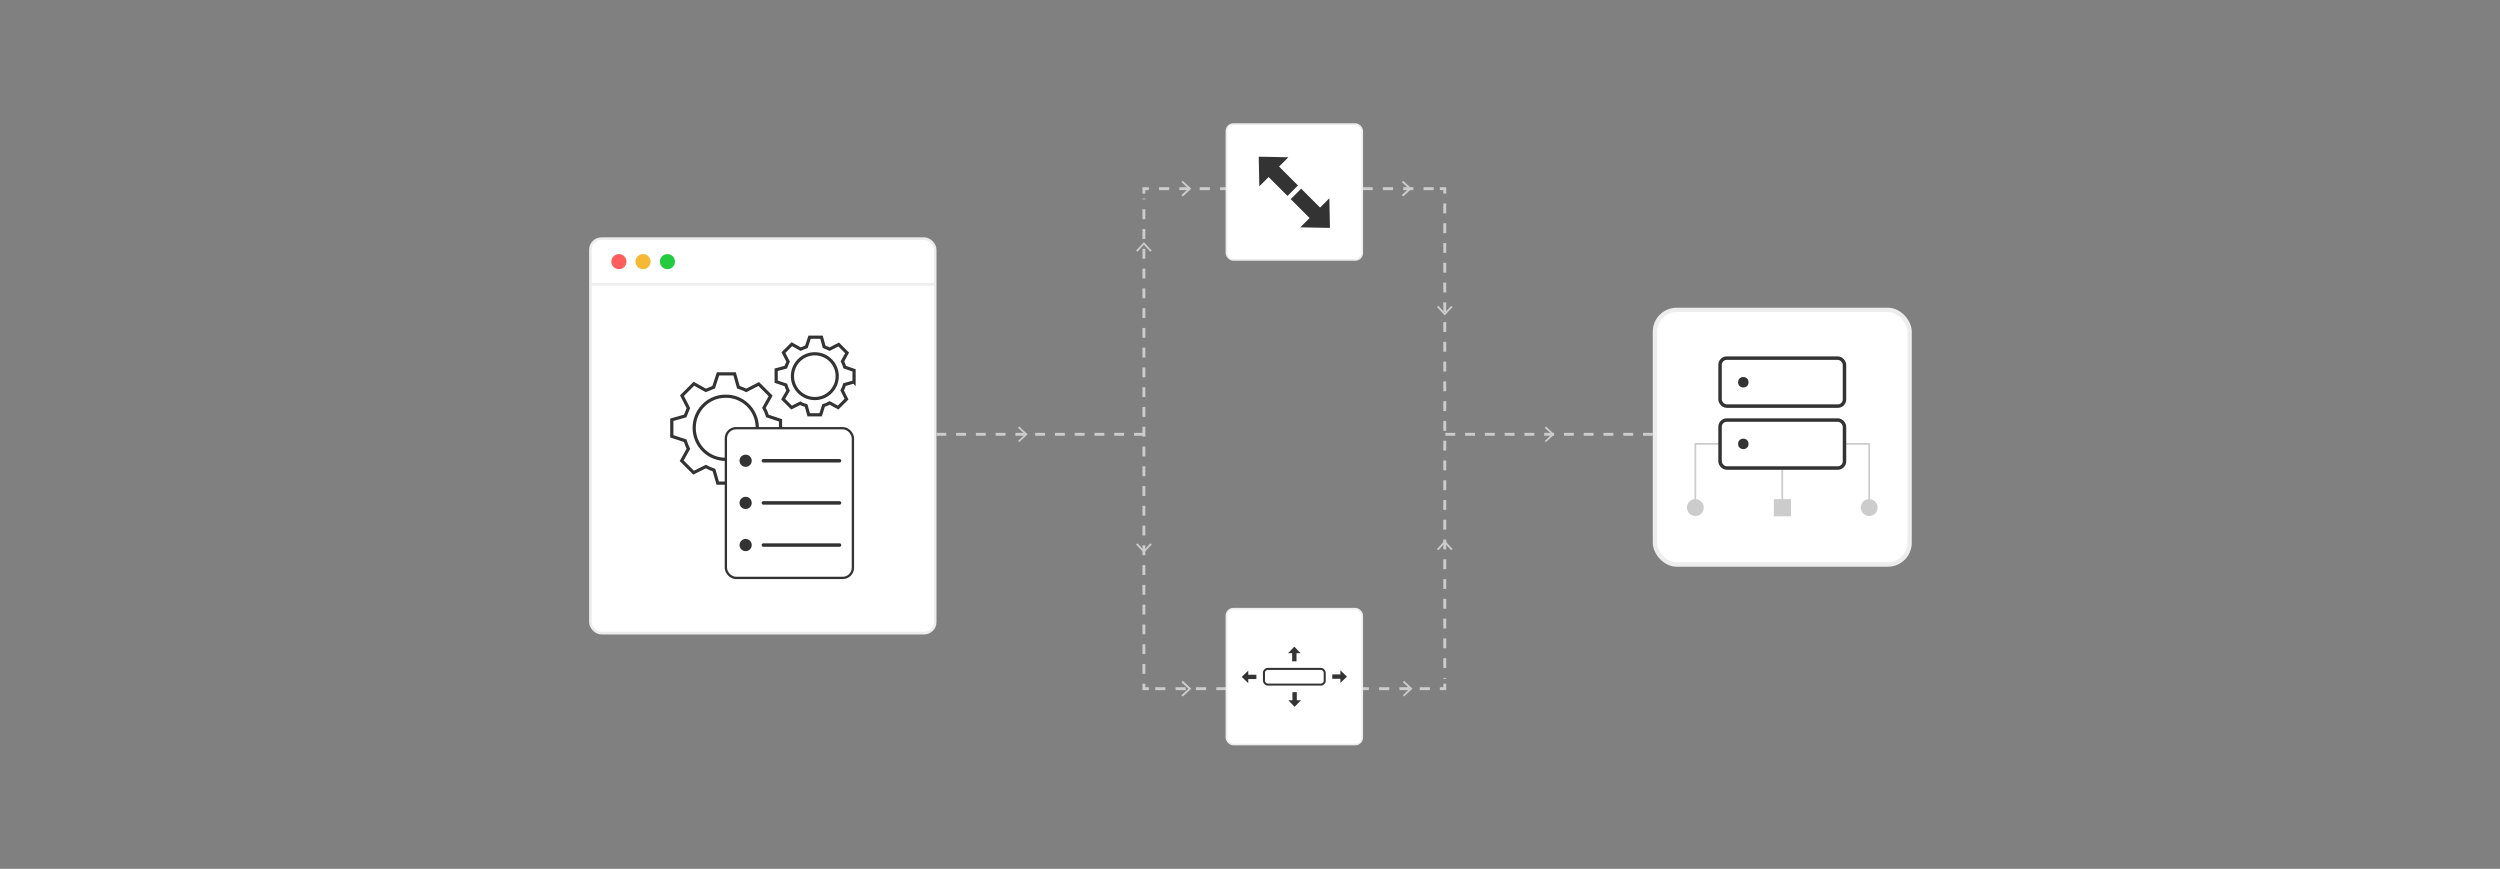 <?xml version="1.0" encoding="UTF-8"?>
<svg id="_01-What-are-Magento-2-Custom-Attributes" data-name=" 01-What-are-Magento-2-Custom-Attributes" xmlns="http://www.w3.org/2000/svg" version="1.1" viewBox="0 0 860 298.9">
  <rect x="0" y="0" width="860" height="298.9" fill="#808080" stroke="none"/>
  <defs>
    <style>
      .cls-1 {
        fill: #ccc;
      }

      .cls-1, .cls-2, .cls-3, .cls-4, .cls-5, .cls-6 {
        stroke-width: 0px;
      }

      .cls-7 {
        stroke-width: .6px;
      }

      .cls-7, .cls-8, .cls-9, .cls-10, .cls-11, .cls-12, .cls-13, .cls-14, .cls-15, .cls-16, .cls-17, .cls-18, .cls-19 {
        stroke-miterlimit: 10;
      }

      .cls-7, .cls-9, .cls-10, .cls-11, .cls-12, .cls-15, .cls-19 {
        fill: none;
      }

      .cls-7, .cls-9, .cls-12, .cls-15 {
        stroke: #ccc;
      }

      .cls-8 {
        stroke-width: 1.2px;
      }

      .cls-8, .cls-10, .cls-17, .cls-18, .cls-19 {
        stroke: #333;
      }

      .cls-8, .cls-13, .cls-14, .cls-16, .cls-17, .cls-18 {
        fill: #fff;
      }

      .cls-2 {
        fill: #24cb3f;
      }

      .cls-9 {
        stroke-dasharray: 0 0 0 0 0 0 3.5 3.5;
      }

      .cls-10 {
        stroke-width: 1.2px;
      }

      .cls-10, .cls-19 {
        stroke-linecap: round;
      }

      .cls-11, .cls-13, .cls-14, .cls-16 {
        stroke: #ededed;
      }

      .cls-11, .cls-14 {
        stroke-width: .9px;
      }

      .cls-3 {
        fill: #f5b935;
      }

      .cls-12 {
        stroke-dasharray: 0 0 0 0 0 0 3.4 3.4;
      }

      .cls-13 {
        stroke-width: 1.5px;
      }

      .cls-16 {
        stroke-width: .6px;
      }

      .cls-17 {
        stroke-width: .8px;
      }

      .cls-4 {
        fill: #ff5d5e;
      }

      .cls-5, .cls-6 {
        fill: #333;
      }

      .cls-18 {
        stroke-width: .7px;
      }

      .cls-19 {
        stroke-width: 1.1px;
      }

      .cls-6 {
        fill-rule: evenodd;
      }
    </style>
  </defs>
  <g>
    <rect class="cls-13" x="569.3" y="106.6" width="87.6" height="87.6" rx="7.5" ry="7.5"/>
    <polyline class="cls-7" points="583.2 172.2 583.2 152.7 643 152.7 643 172.2"/>
    <line class="cls-7" x1="613.1" y1="152.7" x2="613.1" y2="171.9"/>
    <rect class="cls-1" x="610.2" y="171.7" width="5.9" height="5.9"/>
    <circle class="cls-1" cx="643" cy="174.6" r="2.9"/>
    <circle class="cls-1" cx="583.2" cy="174.6" r="2.9"/>
    <rect class="cls-8" x="591.7" y="123.2" width="42.8" height="16.5" rx="2.3" ry="2.3"/>
    <circle class="cls-5" cx="599.7" cy="131.5" r="1.8"/>
    <rect class="cls-8" x="591.7" y="144.5" width="42.8" height="16.5" rx="2.3" ry="2.3"/>
    <circle class="cls-5" cx="599.7" cy="152.7" r="1.8"/>
  </g>
  <g>
    <rect class="cls-14" x="203.1" y="82.1" width="118.6" height="135.7" rx="3.8" ry="3.8"/>
    <line class="cls-11" x1="203.1" y1="97.8" x2="321.7" y2="97.8"/>
    <circle class="cls-4" cx="212.9" cy="90" r="2.6"/>
    <circle class="cls-3" cx="221.2" cy="90" r="2.6"/>
    <circle class="cls-2" cx="229.6" cy="90" r="2.6"/>
  </g>
  <g>
    <path class="cls-19" d="M268.5,150.3v-5.7s-4.5-1.5-4.5-1.5c-.3-1-.7-1.9-1.2-2.8l2.3-4.1-4.1-4.1-4.3,2.2c-.9-.5-2.7-1.1-2.7-1.1l-1.3-4.6h-5.7s-1.5,4.6-1.5,4.6l-2.7,1.1-4.1-2.3-4.1,4.1,2.2,4.3-1.1,2.7-4.6,1.3v5.7s4.6,1.5,4.6,1.5c.3,1,.7,1.9,1.1,2.8l-2.3,4.1,4.1,4.1,4.2-2.1c.9.5,1.9.9,2.8,1.2l1.3,4.5h5.7s1.5-4.5,1.5-4.5c1-.3,2-.7,2.9-1.2l4,2.3,4.1-4.1-2.1-4.2c.5-.9.9-1.9,1.2-2.9l4.5-1.3h0ZM249.9,158c-6,.2-11-4.6-11.1-10.6s4.6-11,10.6-11.1c6-.2,11,4.6,11.1,10.6.2,6-4.6,11-10.6,11.1h0Z"/>
    <path class="cls-19" d="M293.8,131.5v-4.1s-3.2-1.1-3.2-1.1c-.2-.7-.5-1.4-.8-2l1.6-2.9-2.9-2.9-3.1,1.6c-.6-.3-1.9-.8-1.9-.8l-.9-3.3h-4.1s-1.1,3.3-1.1,3.3l-2,.8-3-1.7-2.9,2.9,1.6,3.1-.8,1.9-3.3.9v4.1s3.3,1.1,3.3,1.1c.2.7.5,1.3.8,2l-1.7,2.9,2.9,2.9,3-1.5c.6.4,1.3.6,2,.8l.9,3.2h4.1s1-3.2,1-3.2c.7-.2,1.4-.5,2.1-.9l2.9,1.6,2.9-2.9-1.5-3c.4-.7.6-1.3.8-2l3.2-.9h0ZM280.5,137.1c-4.3.1-7.8-3.3-7.9-7.5-.1-4.3,3.3-7.8,7.5-7.9,4.3-.1,7.8,3.3,7.9,7.5.1,4.3-3.3,7.8-7.5,7.9Z"/>
    <rect class="cls-17" x="249.7" y="147.3" width="43.7" height="51.5" rx="3.5" ry="3.5"/>
    <circle class="cls-5" cx="256.5" cy="158.5" r="2.1"/>
    <line class="cls-10" x1="262.6" y1="158.5" x2="288.8" y2="158.5"/>
    <circle class="cls-5" cx="256.5" cy="173" r="2.1"/>
    <line class="cls-10" x1="262.6" y1="173" x2="288.8" y2="173"/>
    <circle class="cls-5" cx="256.5" cy="187.5" r="2.1"/>
    <line class="cls-10" x1="262.6" y1="187.5" x2="288.8" y2="187.5"/>
  </g>
  <polyline class="cls-15" points="497 235.2 497 236.9 495.3 236.9"/>
  <line class="cls-9" x1="491.9" y1="236.9" x2="397" y2="236.9"/>
  <polyline class="cls-15" points="395.2 236.9 393.5 236.9 393.5 235.2"/>
  <line class="cls-12" x1="393.5" y1="231.8" x2="393.5" y2="68.3"/>
  <polyline class="cls-15" points="393.5 66.6 393.5 64.9 395.2 64.9"/>
  <line class="cls-9" x1="398.7" y1="64.9" x2="493.6" y2="64.9"/>
  <polyline class="cls-15" points="495.3 64.9 497 64.9 497 66.6"/>
  <line class="cls-12" x1="497" y1="70" x2="497" y2="233.5"/>
  <line class="cls-12" x1="393.5" y1="149.4" x2="321.9" y2="149.4"/>
  <line class="cls-12" x1="568.6" y1="149.4" x2="497" y2="149.4"/>
  <rect class="cls-16" x="421.9" y="42.7" width="46.7" height="46.7" rx="2.4" ry="2.4"/>
  <path class="cls-6" d="M457.5,78.4l-.2-10.2-3.2,3.2c-3.1-3.1-3.4-3.4-6.5-6.5l-3.6,3.6c3.1,3.1,3.4,3.4,6.5,6.5l-3.2,3.2,10.2.2h0ZM433,53.9l10.2.2-3.2,3.2c3.1,3.1,3.4,3.4,6.5,6.5l-3.6,3.6c-3.1-3.1-3.4-3.4-6.5-6.5l-3.2,3.2-.2-10.2h0Z"/>
  <rect class="cls-16" x="421.9" y="209.4" width="46.7" height="46.7" rx="2.4" ry="2.4"/>
  <rect class="cls-18" x="434.8" y="230.1" width="20.9" height="5.4" rx="1.3" ry="1.3"/>
  <path class="cls-6" d="M445.3,222.5l2.1,2.2h-1.4c0,1.3,0,1.4,0,2.8h-1.5c0-1.3,0-1.4,0-2.8h-1.4s2.1-2.2,2.1-2.2h0Z"/>
  <path class="cls-6" d="M463.3,232.8l-2.2,2.1v-1.4c-1.3,0-1.4,0-2.8,0v-1.5c1.3,0,1.4,0,2.8,0v-1.4s2.2,2.1,2.2,2.1h0Z"/>
  <path class="cls-6" d="M427.2,232.8l2.2-2.1v1.4c1.3,0,1.4,0,2.8,0v1.5c-1.3,0-1.4,0-2.8,0v1.4s-2.2-2.1-2.2-2.1h0Z"/>
  <path class="cls-6" d="M445.3,243.1l-2.1-2.2h1.4c0-1.3,0-1.4,0-2.8h1.5c0,1.3,0,1.4,0,2.8h1.4s-2.1,2.2-2.1,2.2h0Z"/>
  <polygon class="cls-1" points="350.6 152.1 350.2 151.7 352.6 149.4 350.2 147.2 350.6 146.7 353.5 149.4 350.6 152.1"/>
  <polygon class="cls-1" points="406.9 67.6 406.4 67.1 408.8 64.9 406.4 62.6 406.9 62.2 409.8 64.9 406.9 67.6"/>
  <polygon class="cls-1" points="482.7 67.6 482.2 67.1 484.6 64.9 482.2 62.6 482.7 62.2 485.6 64.9 482.7 67.6"/>
  <polygon class="cls-1" points="531.8 152.1 531.4 151.7 533.8 149.4 531.4 147.2 531.8 146.7 534.7 149.4 531.8 152.1"/>
  <polygon class="cls-1" points="406.9 239.6 406.4 239.2 408.8 236.9 406.4 234.7 406.9 234.2 409.8 236.9 406.9 239.6"/>
  <polygon class="cls-1" points="483 239.6 482.6 239.2 484.9 236.9 482.6 234.7 483 234.2 485.9 236.9 483 239.6"/>
  <polygon class="cls-1" points="396.2 86.2 395.7 86.6 393.5 84.2 391.3 86.6 390.8 86.2 393.5 83.3 396.2 86.2"/>
  <polygon class="cls-1" points="390.8 187.3 391.3 186.9 393.5 189.3 395.7 186.9 396.2 187.3 393.5 190.2 390.8 187.3"/>
  <polygon class="cls-1" points="494.3 105.6 494.8 105.2 497 107.6 499.2 105.2 499.7 105.6 497 108.5 494.3 105.6"/>
  <polygon class="cls-1" points="499.7 188.9 499.2 189.3 497 186.9 494.8 189.3 494.3 188.9 497 185.9 499.7 188.9"/>
</svg>